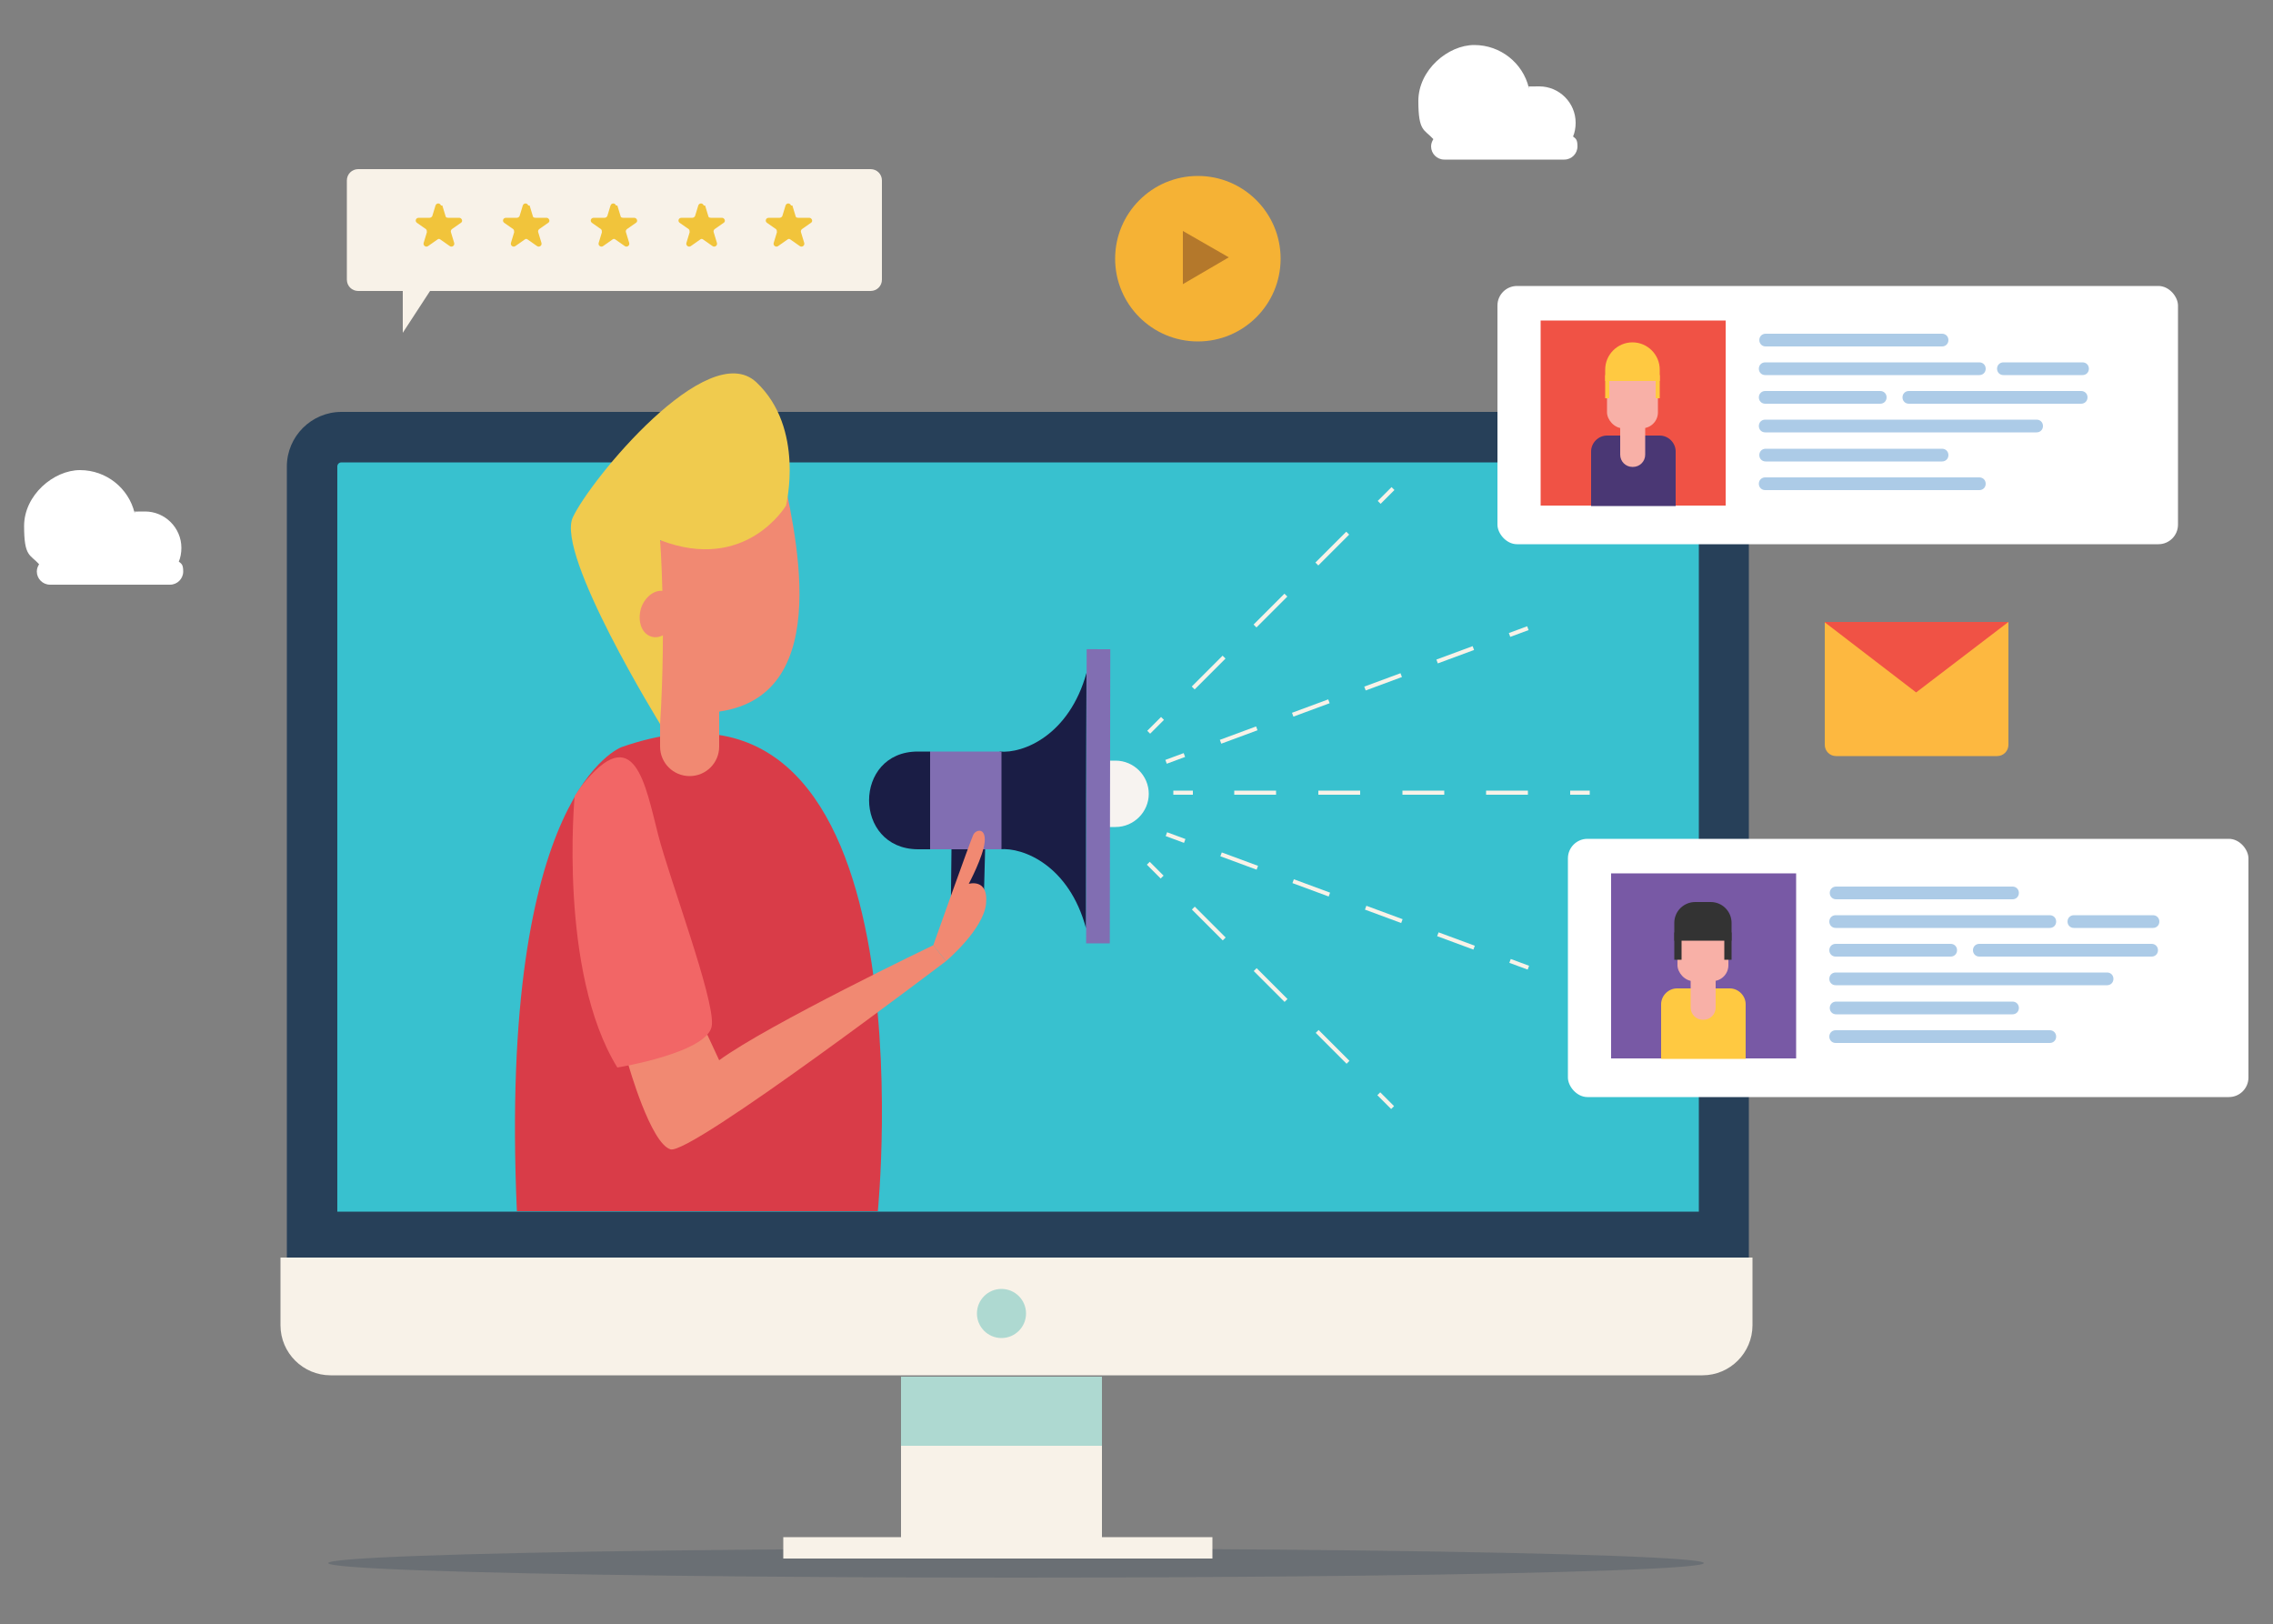 <?xml version="1.0" encoding="UTF-8"?>
<svg xmlns="http://www.w3.org/2000/svg" version="1.1" viewBox="0 0 500 357.3">
  <rect x="0" y="0" width="500" height="357.3" fill="#808080" stroke="none"/>
  <!-- Generator: Adobe Illustrator 29.4.0, SVG Export Plug-In . SVG Version: 2.1.0 Build 152)  -->
  <defs>
    <style>
      .st0 {
        fill: #7859a5;
      }

      .st1 {
        fill: #fdb840;
      }

      .st2 {
        fill: #b4782b;
      }

      .st3 {
        fill: #143149;
        mix-blend-mode: multiply;
        opacity: .2;
      }

      .st4 {
        fill: #333;
      }

      .st5 {
        fill: #38c1cf;
      }

      .st6 {
        fill: #f26666;
      }

      .st7 {
        fill: #fff;
      }

      .st8 {
        fill: #ffc941;
      }

      .st9 {
        fill: #816eb2;
      }

      .st10 {
        fill: #d93c48;
      }

      .st11 {
        isolation: isolate;
      }

      .st12 {
        fill: #aed9d1;
      }

      .st13 {
        fill: #274059;
      }

      .st14 {
        fill: #f8b0a7;
      }

      .st15 {
        fill: #1a1d45;
      }

      .st16 {
        fill: #accbe7;
      }

      .st17 {
        fill: #f05245;
      }

      .st18 {
        fill: #f1c43b;
      }

      .st19 {
        fill: #4a3774;
      }

      .st20 {
        fill: #f7f3f0;
      }

      .st21 {
        fill: #f8f2e8;
      }

      .st22 {
        fill: #f18972;
      }

      .st23 {
        fill: #f5b235;
      }

      .st24 {
        fill: #f0cb4e;
      }
    </style>
  </defs>
  <g class="st11">
    <g id="Layer_1">
      <g>
        <g>
          <path class="st21" d="M191.6,37.2h-112.8c-1.4,0-2.5,1.1-2.5,2.5v21.8c0,1.4,1.1,2.5,2.5,2.5h9.8v9.2l6-9.2h96.9c1.4,0,2.5-1.1,2.5-2.5v-21.8c0-1.4-1.1-2.5-2.5-2.5Z"/>
          <ellipse class="st3" cx="223.5" cy="343.8" rx="151.3" ry="3.2"/>
          <path class="st13" d="M384.7,102.6c0-6.6-5.4-12-12-12H75.1c-6.6,0-12,5.4-12,12v174.9h321.6V102.6Z"/>
          <path class="st5" d="M373.7,102.6v163.9H74.2V102.6c0-.5.4-.9.9-.9h297.6c.5,0,.9.4.9.9Z"/>
          <g>
            <path class="st20" d="M243.8,167.3h1.6c4,0,7.3,3.3,7.3,7.3h0c0,4-3.3,7.3-7.3,7.3h-1.6v-14.5h0Z"/>
            <g>
              <g>
                <path class="st15" d="M238.9,204.2c0-18.7,0-37.5.1-56.2-3.8,13.7-13.9,17.8-19.1,17.3v21.5c5.2-.5,15.3,3.6,19,17.4Z"/>
                <path class="st9" d="M220.3,186.8c0-7.2,0-14.3,0-21.5-5.2,0-10.4,0-15.7,0v21.5c5.2,0,10.4,0,15.6,0Z"/>
                <path class="st15" d="M204.6,165.3c-.9,0-1.8,0-2.7,0-14.3,0-14.3,21.4,0,21.5.9,0,1.8,0,2.7,0v-21.5Z"/>
                <rect class="st9" x="209.2" y="172.5" width="64.7" height="5.2" transform="translate(417.1 -66.1) rotate(90.1)"/>
              </g>
              <path class="st15" d="M209.3,186.8l-.2,18.1h.8c3.6-.1,6.4-3,6.5-6.6l.3-11.5h-7.5Z"/>
            </g>
          </g>
          <path class="st10" d="M136.8,164.3s-27.2,9.3-23.1,102.1h79.4s12.6-126.1-56.3-102.1Z"/>
          <path class="st22" d="M138.2,234.1s4.9,17.4,9.3,18.7,60.6-41.4,60.6-41.4l-2.8-3.5s-36.3,17.4-47.1,25.3l-2.6-5.6s-16.9,2.9-17.4,6.5Z"/>
          <path class="st6" d="M126.4,175.2s-3.6,38.5,9.4,59.6c0,0,20.4-3.3,20.8-9.4.5-6-9.3-32-11.8-41.7-2.9-11.3-5.2-25.6-16.9-10.8l-1.5,2.2Z"/>
          <path class="st22" d="M205.3,207.9s8.2-23.1,8.8-24.3,2.8-1.6,2.5,1.6-3.5,9.2-3.5,9.2c0,0,4.4-1.3,3.8,4.4s-8.8,12.6-8.8,12.6l-2.8-3.5Z"/>
          <path class="st22" d="M145.3,146h12.9v18.2c0,3.6-2.9,6.5-6.5,6.5h0c-3.6,0-6.5-2.9-6.5-6.5v-18.2h0Z"/>
          <path class="st22" d="M145.6,157.8s-5.6-32-4.1-34.2,27.5-34.4,30.3-21.2c2.8,13.3,12.4,50.3-13.5,54.1l-12.7,1.3Z"/>
          <path class="st24" d="M145.3,159.4s-23.1-37.4-19.3-45.6,29.7-39.8,40.4-29.7,6.5,27.1,6.5,27.1c0,0-8.8,14.9-27.7,7.6,0,0,1.4,18.2,0,40.5Z"/>
          <path class="st22" d="M148.6,136.3c-.9,2.7-3.3,4.4-5.4,3.7-2.1-.7-3-3.4-2.2-6.2.9-2.7,3.3-4.4,5.4-3.7,2.1.7,3,3.4,2.2,6.2Z"/>
          <path class="st21" d="M61.8,276.6h323.7v14.9c0,6-4.9,11-11,11H72.7c-6,0-11-4.9-11-11v-14.9h0Z"/>
          <rect class="st21" x="198.2" y="302.8" width="44.2" height="35.7"/>
          <rect class="st12" x="198.2" y="302.8" width="44.2" height="15.2"/>
          <rect class="st21" x="172.3" y="338.1" width="94.4" height="4.7"/>
          <circle class="st12" cx="220.3" cy="288.9" r="5.4"/>
          <g>
            <rect class="st21" x="252.1" y="159.1" width="4.3" height=".9" transform="translate(-38.4 226.5) rotate(-45)"/>
            <rect class="st21" x="288.3" y="120.2" width="9.6" height=".9" transform="translate(.5 242.6) rotate(-45)"/>
            <rect class="st21" x="261.1" y="147.4" width="9.6" height=".9" transform="translate(-26.7 231.4) rotate(-45)"/>
            <rect class="st21" x="274.7" y="133.8" width="9.6" height=".9" transform="translate(-13.1 237) rotate(-45)"/>
            <rect class="st21" x="302.7" y="108.5" width="4.3" height=".9" transform="translate(12.3 247.5) rotate(-45)"/>
            <rect class="st21" x="256.3" y="166.5" width="4.3" height=".9" transform="translate(-41.8 99.9) rotate(-20.3)"/>
            <rect class="st21" x="300" y="149.7" width="8.5" height=".9" transform="translate(-33.2 114.7) rotate(-20.3)"/>
            <rect class="st21" x="284.1" y="155.5" width="8.5" height=".9" transform="translate(-36.2 109.5) rotate(-20.3)"/>
            <rect class="st21" x="315.9" y="143.8" width="8.5" height=".9" transform="translate(-30.2 119.8) rotate(-20.3)"/>
            <rect class="st21" x="268.2" y="161.4" width="8.5" height=".9" transform="translate(-39.2 104.4) rotate(-20.3)"/>
            <rect class="st21" x="331.9" y="138.7" width="4.3" height=".9" transform="translate(-27.5 124.3) rotate(-20.3)"/>
            <rect class="st21" x="253.7" y="189.2" width=".9" height="4.3" transform="translate(-60.9 235.8) rotate(-45)"/>
            <rect class="st21" x="265.4" y="198.3" width=".9" height="9.6" transform="translate(-65.7 247.5) rotate(-45)"/>
            <rect class="st21" x="279.1" y="211.9" width=".9" height="9.6" transform="translate(-71.4 261.1) rotate(-45)"/>
            <rect class="st21" x="292.7" y="225.5" width=".9" height="9.6" transform="translate(-77 274.7) rotate(-45)"/>
            <rect class="st21" x="304.4" y="239.9" width=".9" height="4.3" transform="translate(-81.9 286.5) rotate(-45)"/>
            <rect class="st21" x="258" y="181.8" width=".9" height="4.3" transform="translate(-3.6 362.8) rotate(-69.7)"/>
            <rect class="st21" x="271.9" y="184.9" width=".9" height="8.5" transform="translate(.7 379.2) rotate(-69.7)"/>
            <rect class="st21" x="287.8" y="190.7" width=".9" height="8.5" transform="translate(5.6 398) rotate(-69.7)"/>
            <rect class="st21" x="303.7" y="196.6" width=".9" height="8.5" transform="translate(10.5 416.7) rotate(-69.7)"/>
            <rect class="st21" x="319.7" y="202.5" width=".9" height="8.5" transform="translate(15.3 435.5) rotate(-69.7)"/>
            <rect class="st21" x="333.6" y="209.7" width=".9" height="4.3" transform="translate(19.6 451.9) rotate(-69.7)"/>
            <rect class="st21" x="258.1" y="173.9" width="4.3" height=".9"/>
            <rect class="st21" x="308.5" y="173.9" width="9.2" height=".9"/>
            <rect class="st21" x="326.9" y="173.9" width="9.2" height=".9"/>
            <rect class="st21" x="271.5" y="173.9" width="9.2" height=".9"/>
            <rect class="st21" x="290" y="173.9" width="9.2" height=".9"/>
            <rect class="st21" x="345.4" y="173.9" width="4.3" height=".9"/>
          </g>
          <g>
            <rect class="st7" x="344.9" y="184.5" width="149.7" height="56.8" rx="4.3" ry="4.3"/>
            <rect class="st0" x="354.4" y="192.1" width="40.7" height="40.7"/>
            <g>
              <path class="st16" d="M442.7,197.8h-38.8c-.8,0-1.4-.6-1.4-1.4h0c0-.8.6-1.4,1.4-1.4h38.8c.8,0,1.4.6,1.4,1.4h0c0,.8-.6,1.4-1.4,1.4Z"/>
              <path class="st16" d="M429.1,210.4h-25.3c-.8,0-1.4-.6-1.4-1.4h0c0-.8.6-1.4,1.4-1.4h25.3c.8,0,1.4.6,1.4,1.4h0c0,.8-.6,1.4-1.4,1.4Z"/>
              <path class="st16" d="M473.3,210.4h-37.9c-.8,0-1.4-.6-1.4-1.4h0c0-.8.6-1.4,1.4-1.4h37.9c.8,0,1.4.6,1.4,1.4h0c0,.8-.6,1.4-1.4,1.4Z"/>
              <path class="st16" d="M450.9,204.1h-47.1c-.8,0-1.4-.6-1.4-1.4h0c0-.8.6-1.4,1.4-1.4h47.1c.8,0,1.4.6,1.4,1.4h0c0,.8-.6,1.4-1.4,1.4Z"/>
              <path class="st16" d="M442.7,223.1h-38.8c-.8,0-1.4-.6-1.4-1.4h0c0-.8.6-1.4,1.4-1.4h38.8c.8,0,1.4.6,1.4,1.4h0c0,.8-.6,1.4-1.4,1.4Z"/>
              <path class="st16" d="M450.9,229.4h-47.1c-.8,0-1.4-.6-1.4-1.4h0c0-.8.6-1.4,1.4-1.4h47.1c.8,0,1.4.6,1.4,1.4h0c0,.8-.6,1.4-1.4,1.4Z"/>
              <path class="st16" d="M463.5,216.7h-59.7c-.8,0-1.4-.6-1.4-1.4h0c0-.8.6-1.4,1.4-1.4h59.7c.8,0,1.4.6,1.4,1.4h0c0,.8-.6,1.4-1.4,1.4Z"/>
              <path class="st16" d="M473.6,204.1h-17.4c-.8,0-1.4-.6-1.4-1.4h0c0-.8.6-1.4,1.4-1.4h17.4c.8,0,1.4.6,1.4,1.4h0c0,.8-.6,1.4-1.4,1.4Z"/>
            </g>
            <g>
              <path class="st8" d="M368.9,217.4h11.6c1.9,0,3.5,1.6,3.5,3.5v12h-18.6v-12c0-1.9,1.6-3.5,3.5-3.5Z"/>
              <path class="st14" d="M374.6,224.3h0c-1.5,0-2.7-1.2-2.7-2.7v-9.6h5.5v9.6c0,1.5-1.2,2.7-2.7,2.7Z"/>
              <rect class="st14" x="369" y="200.6" width="11.2" height="15.2" rx="3.5" ry="3.5"/>
              <path class="st4" d="M372.9,198.4h3.4c2.6,0,4.6,2.1,4.6,4.6v3.9h-12.6v-3.9c0-2.6,2.1-4.6,4.6-4.6Z"/>
              <rect class="st4" x="368.3" y="205.1" width="1.6" height="6"/>
              <rect class="st4" x="379.3" y="205.1" width="1.6" height="6"/>
            </g>
          </g>
          <g>
            <rect class="st7" x="329.4" y="62.9" width="149.7" height="56.8" rx="4.3" ry="4.3"/>
            <rect class="st17" x="338.9" y="70.5" width="40.7" height="40.7"/>
            <g>
              <path class="st16" d="M427.2,76.2h-38.8c-.8,0-1.4-.6-1.4-1.4h0c0-.8.6-1.4,1.4-1.4h38.8c.8,0,1.4.6,1.4,1.4h0c0,.8-.6,1.4-1.4,1.4Z"/>
              <path class="st16" d="M413.6,88.8h-25.3c-.8,0-1.4-.6-1.4-1.4h0c0-.8.6-1.4,1.4-1.4h25.3c.8,0,1.4.6,1.4,1.4h0c0,.8-.6,1.4-1.4,1.4Z"/>
              <path class="st16" d="M457.8,88.8h-37.9c-.8,0-1.4-.6-1.4-1.4h0c0-.8.6-1.4,1.4-1.4h37.9c.8,0,1.4.6,1.4,1.4h0c0,.8-.6,1.4-1.4,1.4Z"/>
              <path class="st16" d="M435.4,82.5h-47.1c-.8,0-1.4-.6-1.4-1.4h0c0-.8.6-1.4,1.4-1.4h47.1c.8,0,1.4.6,1.4,1.4h0c0,.8-.6,1.4-1.4,1.4Z"/>
              <path class="st16" d="M427.2,101.5h-38.8c-.8,0-1.4-.6-1.4-1.4h0c0-.8.6-1.4,1.4-1.4h38.8c.8,0,1.4.6,1.4,1.4h0c0,.8-.6,1.4-1.4,1.4Z"/>
              <path class="st16" d="M435.4,107.8h-47.1c-.8,0-1.4-.6-1.4-1.4h0c0-.8.6-1.4,1.4-1.4h47.1c.8,0,1.4.6,1.4,1.4h0c0,.8-.6,1.4-1.4,1.4Z"/>
              <path class="st16" d="M448,95.1h-59.7c-.8,0-1.4-.6-1.4-1.4h0c0-.8.6-1.4,1.4-1.4h59.7c.8,0,1.4.6,1.4,1.4h0c0,.8-.6,1.4-1.4,1.4Z"/>
              <path class="st16" d="M458.1,82.5h-17.4c-.8,0-1.4-.6-1.4-1.4h0c0-.8.6-1.4,1.4-1.4h17.4c.8,0,1.4.6,1.4,1.4h0c0,.8-.6,1.4-1.4,1.4Z"/>
            </g>
            <g>
              <path class="st19" d="M353.5,95.8h11.6c1.9,0,3.5,1.6,3.5,3.5v12h-18.6v-12c0-1.9,1.6-3.5,3.5-3.5Z"/>
              <path class="st14" d="M359.1,102.7h0c-1.5,0-2.7-1.2-2.7-2.7v-9.6h5.5v9.6c0,1.5-1.2,2.7-2.7,2.7Z"/>
              <rect class="st14" x="353.5" y="79" width="11.2" height="15.2" rx="3.5" ry="3.5"/>
            </g>
            <g>
              <path class="st8" d="M365.1,83.8h-12v-2.5c0-3.3,2.7-6,6-6h0c3.3,0,6,2.7,6,6v2.5Z"/>
              <rect class="st8" x="353.1" y="82.5" width=".9" height="5.1"/>
              <rect class="st8" x="364.2" y="82.5" width=".9" height="5.1"/>
            </g>
          </g>
          <g>
            <circle class="st23" cx="263.5" cy="56.9" r="18.2"/>
            <polygon class="st2" points="260.2 50.8 260.2 62.5 270.3 56.6 260.2 50.8"/>
          </g>
          <g>
            <path class="st1" d="M401.3,136.8h40.5v27c0,1.4-1.1,2.5-2.5,2.5h-35.4c-1.4,0-2.5-1.1-2.5-2.5v-27h0Z"/>
            <polygon class="st17" points="421.5 152.3 401.3 136.8 421.5 136.8 441.8 136.8 421.5 152.3"/>
          </g>
          <g>
            <path class="st18" d="M174.3,45.2l.7,2.3c0,.3.3.4.6.4h2.4c.6,0,.9.8.4,1.1l-2,1.4c-.2.2-.3.4-.2.7l.7,2.3c.2.6-.5,1.1-1,.7l-2-1.4c-.2-.2-.5-.2-.7,0l-2,1.4c-.5.4-1.2-.1-1-.7l.7-2.3c0-.3,0-.5-.2-.7l-2-1.4c-.5-.4-.2-1.1.4-1.1h2.4c.3,0,.5-.2.6-.4l.7-2.3c.2-.6,1-.6,1.2,0Z"/>
            <path class="st18" d="M155.1,45.2l.7,2.3c0,.3.3.4.6.4h2.4c.6,0,.9.8.4,1.1l-2,1.4c-.2.2-.3.4-.2.7l.7,2.3c.2.6-.5,1.1-1,.7l-2-1.4c-.2-.2-.5-.2-.7,0l-2,1.4c-.5.4-1.2-.1-1-.7l.7-2.3c0-.3,0-.5-.2-.7l-2-1.4c-.5-.4-.2-1.1.4-1.1h2.4c.3,0,.5-.2.6-.4l.7-2.3c.2-.6,1-.6,1.2,0Z"/>
            <path class="st18" d="M135.8,45.2l.7,2.3c0,.3.3.4.6.4h2.4c.6,0,.9.8.4,1.1l-2,1.4c-.2.2-.3.4-.2.7l.7,2.3c.2.6-.5,1.1-1,.7l-2-1.4c-.2-.2-.5-.2-.7,0l-2,1.4c-.5.4-1.2-.1-1-.7l.7-2.3c0-.3,0-.5-.2-.7l-2-1.4c-.5-.4-.2-1.1.4-1.1h2.4c.3,0,.5-.2.6-.4l.7-2.3c.2-.6,1-.6,1.2,0Z"/>
            <path class="st18" d="M116.5,45.2l.7,2.3c0,.3.3.4.6.4h2.4c.6,0,.9.8.4,1.1l-2,1.4c-.2.2-.3.4-.2.7l.7,2.3c.2.6-.5,1.1-1,.7l-2-1.4c-.2-.2-.5-.2-.7,0l-2,1.4c-.5.4-1.2-.1-1-.7l.7-2.3c0-.3,0-.5-.2-.7l-2-1.4c-.5-.4-.2-1.1.4-1.1h2.4c.3,0,.5-.2.6-.4l.7-2.3c.2-.6,1-.6,1.2,0Z"/>
            <path class="st18" d="M97.3,45.2l.7,2.3c0,.3.3.4.6.4h2.4c.6,0,.9.8.4,1.1l-2,1.4c-.2.2-.3.4-.2.7l.7,2.3c.2.6-.5,1.1-1,.7l-2-1.4c-.2-.2-.5-.2-.7,0l-2,1.4c-.5.4-1.2-.1-1-.7l.7-2.3c0-.3,0-.5-.2-.7l-2-1.4c-.5-.4-.2-1.1.4-1.1h2.4c.3,0,.5-.2.6-.4l.7-2.3c.2-.6,1-.6,1.2,0Z"/>
          </g>
        </g>
        <path class="st7" d="M346,30.1c.4-.9.6-2,.6-3.1,0-4.4-3.6-8-8-8s-1.6.1-2.3.3c-1.3-5.4-6.2-9.4-12-9.4s-12.3,5.5-12.3,12.3,1.3,6.2,3.3,8.4c-.3.5-.5,1-.5,1.6,0,1.6,1.3,2.9,2.9,2.9h26.4c1.6,0,2.9-1.3,2.9-2.9s-.4-1.7-1-2.2Z"/>
        <path class="st7" d="M39.3,123.6c.4-.9.6-2,.6-3.1,0-4.4-3.6-8-8-8s-1.6.1-2.3.3c-1.3-5.4-6.2-9.4-12-9.4s-12.3,5.5-12.3,12.3,1.3,6.2,3.3,8.4c-.3.5-.5,1-.5,1.6,0,1.6,1.3,2.9,2.9,2.9h26.4c1.6,0,2.9-1.3,2.9-2.9s-.4-1.7-1-2.2Z"/>
      </g>
    </g>
  </g>
</svg>